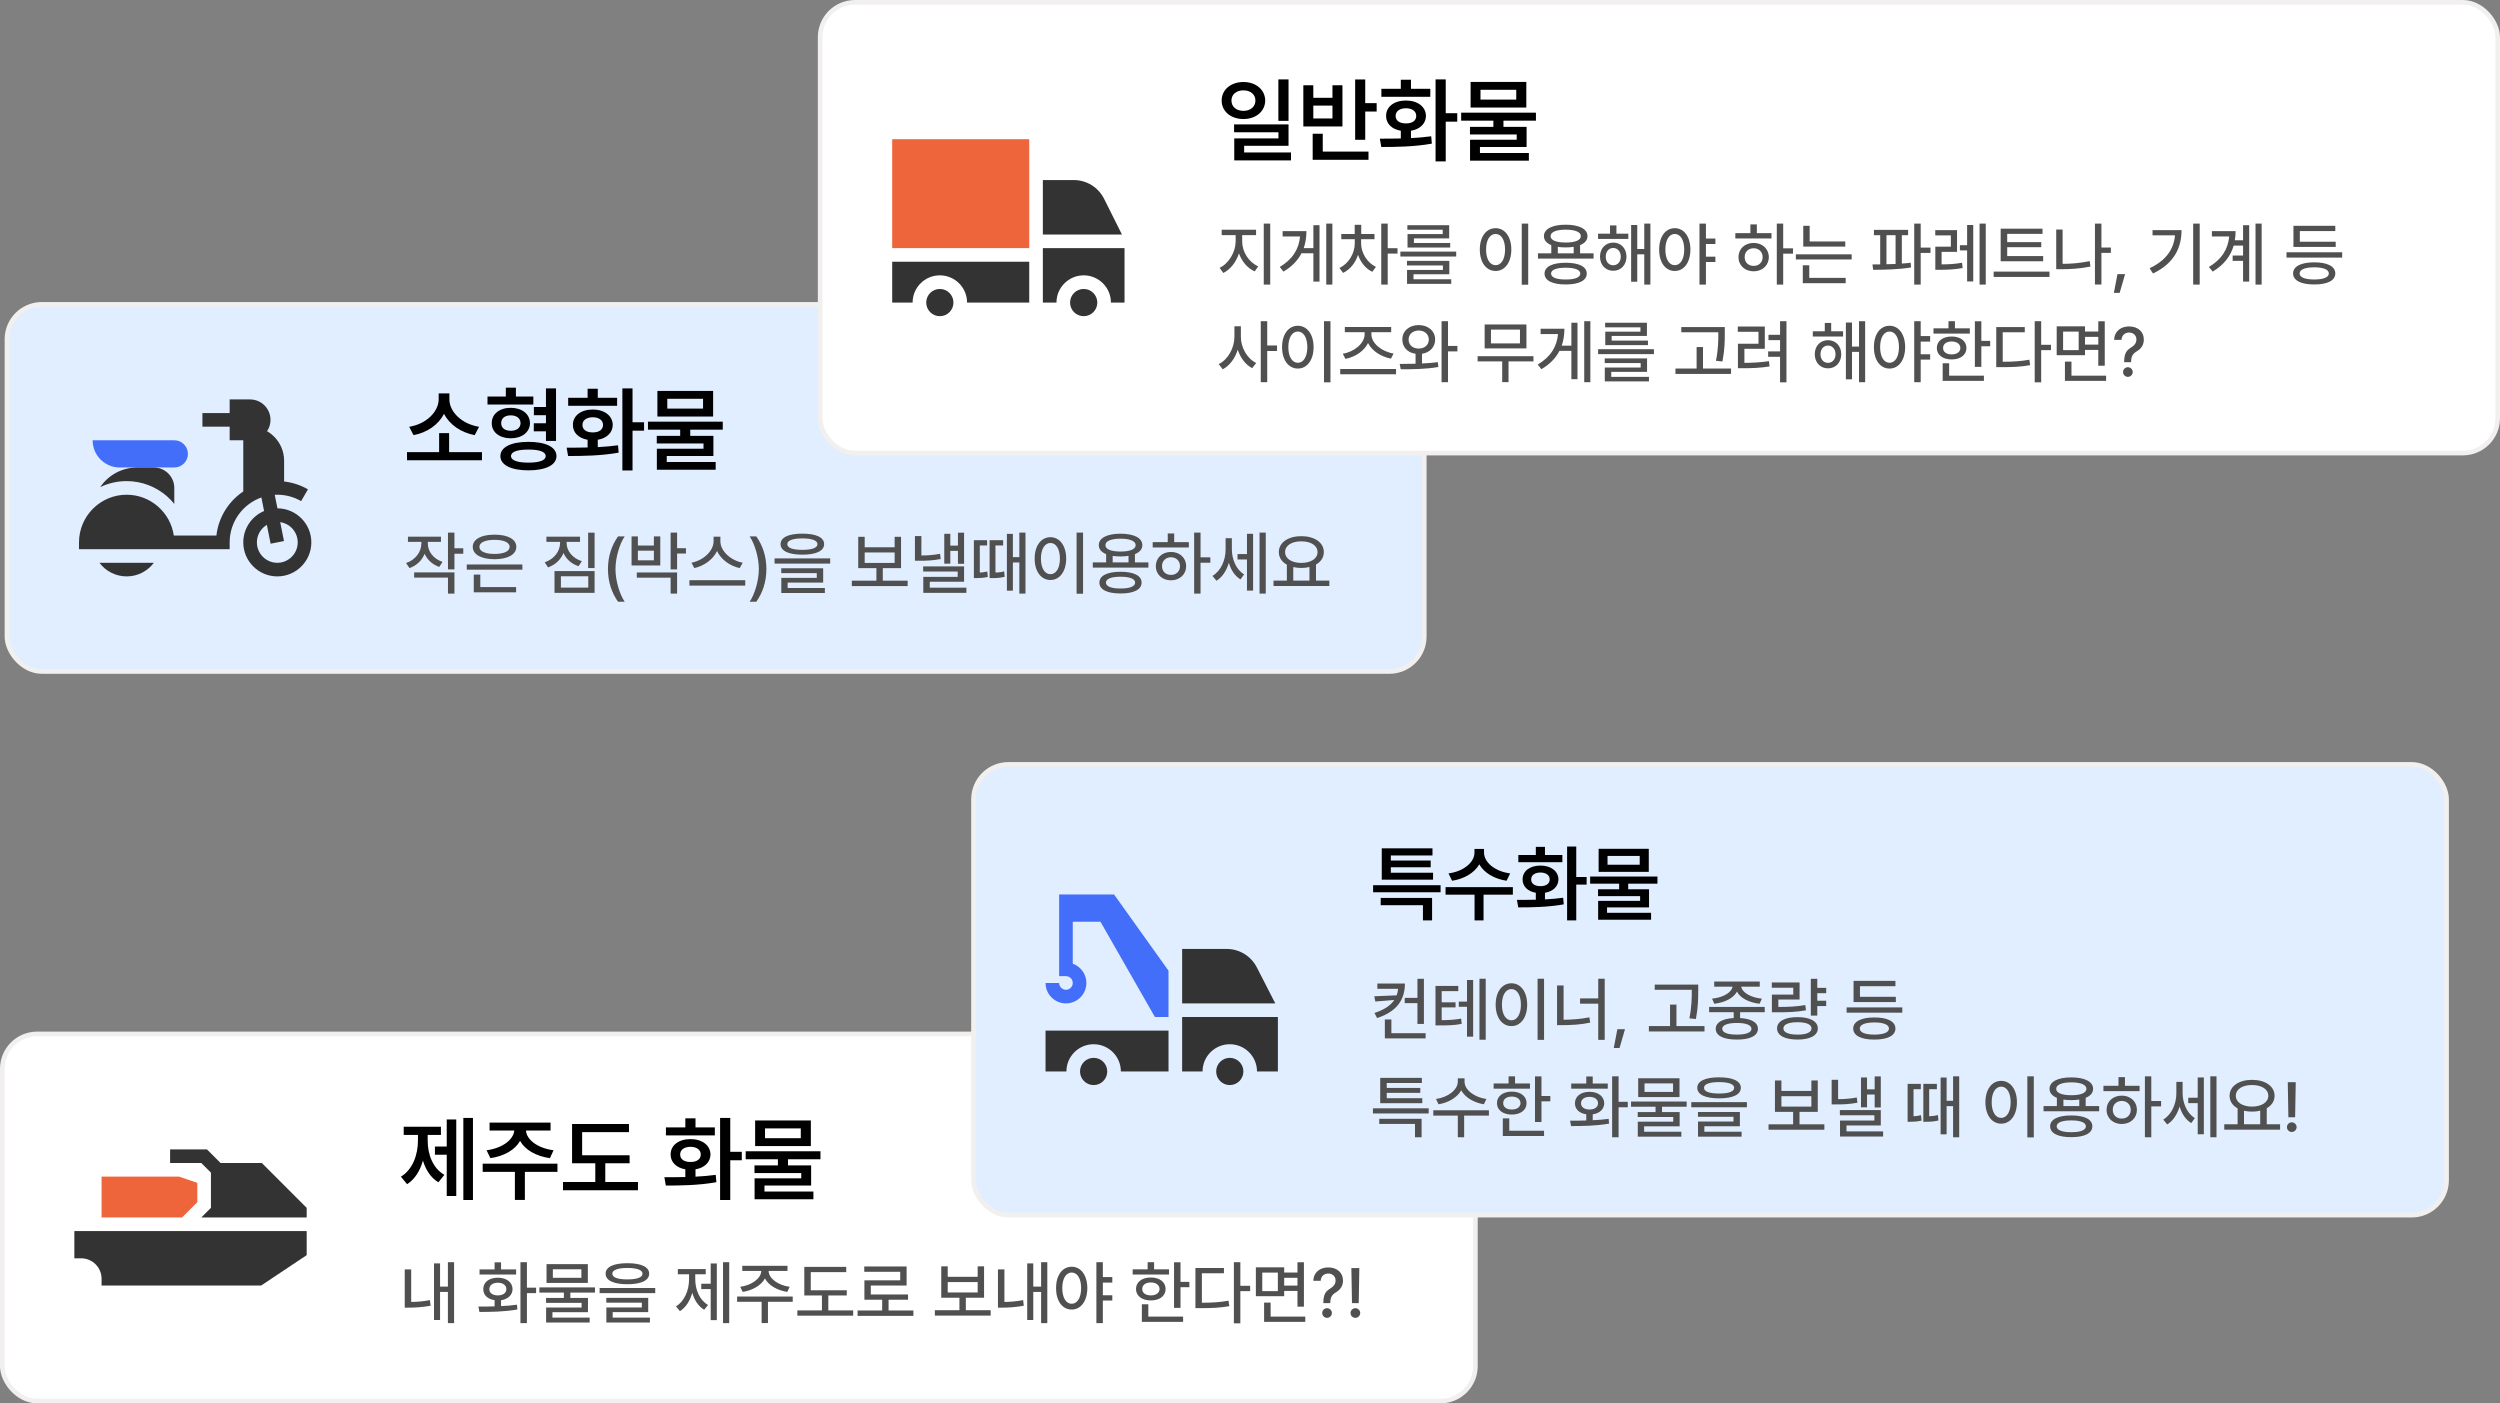 <svg width="538" height="302" viewBox="0 0 538 302" fill="none" xmlns="http://www.w3.org/2000/svg">
<rect x="0" y="0" width="538" height="302" fill="#808080" stroke="none"/>
<rect x="1.5" y="65.5" width="305" height="79" rx="7.5" fill="#E1EEFF"/>
<rect x="1.5" y="65.5" width="305" height="79" rx="7.5" stroke="#F2EFEF"/>
<g clip-path="url(#clip0_1472_3)">
<path d="M21.398 121.113C22.736 122.891 24.863 124.043 27.254 124.043C29.645 124.043 31.772 122.891 33.109 121.113H21.398Z" fill="#333333"/>
<path d="M53.816 85.957H49.422V88.887H43.562V91.816H49.422V94.746H53.816C56.24 94.746 58.211 92.775 58.211 90.352C58.211 87.928 56.24 85.957 53.816 85.957Z" fill="#333333"/>
<path d="M37.508 100.605H25.789C22.553 100.605 19.93 97.982 19.93 94.746H37.508C39.126 94.746 40.438 96.058 40.438 97.676C40.438 99.294 39.126 100.605 37.508 100.605Z" fill="#436EFA"/>
<path d="M59.705 109.395L59.122 106.48C59.305 106.47 59.49 106.465 59.676 106.465C61.477 106.465 63.249 106.94 64.8 107.84L66.27 105.305C64.695 104.393 62.945 103.821 61.141 103.619V99.141C61.141 95.102 57.855 91.816 53.816 91.816H52.352V105.763C49.204 107.874 47.012 111.303 46.573 115.254H37.403C36.69 110.291 32.411 106.465 27.254 106.465C21.6 106.465 17 111.065 17 116.719V118.184H49.422V116.719C49.422 112.266 52.275 108.468 56.249 107.054L56.832 109.969C54.202 111.082 52.352 113.688 52.352 116.719C52.352 120.757 55.637 124.043 59.676 124.043C63.714 124.043 67 120.757 67 116.719C67 112.69 63.73 109.411 59.705 109.395ZM59.676 121.113C57.253 121.113 55.281 119.142 55.281 116.719C55.281 115.117 56.143 113.713 57.427 112.945L58.239 117.006L61.112 116.432L60.3 112.369C62.428 112.673 64.07 114.508 64.07 116.719C64.07 119.142 62.099 121.113 59.676 121.113Z" fill="#333333"/>
<path d="M27.254 103.535C30.442 103.535 33.52 104.692 35.923 106.793C36.502 107.299 37.03 107.852 37.508 108.443V105C37.508 102.577 35.536 100.605 33.113 100.605H29.497C26.2 100.605 23.288 102.282 21.566 104.826C23.289 103.999 25.218 103.535 27.254 103.535Z" fill="#333333"/>
</g>
<path d="M103.719 97.293V99.051H87.586V97.293H94.5V93.211H96.648V97.293H103.719ZM96.707 85.945C96.707 88.621 99.383 91.258 103.094 91.844L102.156 93.641C99.168 93.074 96.727 91.365 95.555 89.051C94.383 91.356 91.961 93.094 88.992 93.641L88.055 91.844C91.746 91.258 94.383 88.602 94.402 85.945V84.656H96.707V85.945ZM114.773 85.34V87.059H104.91V85.34H108.855V83.426H111.023V85.34H114.773ZM109.91 87.762C112.312 87.762 114.031 89.09 114.051 91.062C114.031 93.016 112.312 94.324 109.91 94.324C107.508 94.324 105.809 93.016 105.828 91.062C105.809 89.09 107.508 87.762 109.91 87.762ZM109.91 89.383C108.66 89.383 107.84 90.008 107.859 91.062C107.84 92.098 108.66 92.703 109.91 92.703C111.16 92.703 112.02 92.098 112.02 91.062C112.02 90.008 111.16 89.383 109.91 89.383ZM119.656 83.582V94.891H117.488V92.82H114.871V91.082H117.488V89.344H114.891V87.586H117.488V83.582H119.656ZM113.719 95.086C117.449 95.086 119.754 96.219 119.754 98.152C119.754 100.066 117.449 101.219 113.719 101.219C109.988 101.219 107.684 100.066 107.684 98.152C107.684 96.219 109.988 95.086 113.719 95.086ZM113.719 96.746C111.336 96.746 109.969 97.215 109.969 98.152C109.969 99.07 111.336 99.559 113.719 99.559C116.082 99.559 117.43 99.07 117.43 98.152C117.43 97.215 116.082 96.746 113.719 96.746ZM136.121 83.582V90.867H138.602V92.684H136.121V101.238H133.934V83.582H136.121ZM121.941 96.336C123.279 96.336 124.832 96.336 126.453 96.297V94.637C124.529 94.314 123.27 93.103 123.289 91.453C123.27 89.461 125.027 88.133 127.566 88.133C130.066 88.133 131.844 89.461 131.863 91.453C131.844 93.113 130.564 94.324 128.641 94.637V96.219C130.125 96.141 131.609 96.023 132.996 95.828L133.133 97.41C129.344 98.094 125.262 98.133 122.254 98.133L121.941 96.336ZM132.801 85.613V87.332H122.273V85.613H126.453V83.66H128.641V85.613H132.801ZM127.566 89.793C126.219 89.812 125.34 90.418 125.34 91.453C125.34 92.469 126.219 93.074 127.566 93.055C128.895 93.074 129.773 92.469 129.773 91.453C129.773 90.418 128.895 89.812 127.566 89.793ZM155.535 90.75V92.469H148.543V93.797H153.523V98.133H143.484V99.422H154.012V101.082H141.355V96.57H151.395V95.438H141.336V93.797H146.375V92.469H139.441V90.75H155.535ZM153.465 84.129V89.637H141.473V84.129H153.465ZM143.602 85.828V87.938H151.297V85.828H143.602Z" fill="black"/>
<path d="M92.068 116.979C92.068 118.648 93.226 120.245 95.232 120.919L94.529 122.003C93.043 121.49 91.951 120.465 91.38 119.176C90.809 120.597 89.673 121.71 88.128 122.252L87.381 121.168C89.432 120.465 90.662 118.78 90.677 116.964V116.612H87.791V115.484H94.895V116.612H92.068V116.979ZM97.796 114.62V117.989H99.7V119.161H97.796V122.53H96.404V114.62H97.796ZM97.796 123.175V127.745H96.404V124.303H89.124V123.175H97.796ZM112.415 121.476V122.589H100.447V121.476H112.415ZM111.067 126.339V127.467H101.956V123.658H103.362V126.339H111.067ZM106.424 115.06C109.266 115.045 111.111 116.041 111.111 117.682C111.111 119.337 109.266 120.333 106.424 120.348C103.567 120.333 101.736 119.337 101.736 117.682C101.736 116.041 103.567 115.045 106.424 115.06ZM106.424 116.173C104.417 116.173 103.157 116.744 103.172 117.682C103.157 118.648 104.417 119.205 106.424 119.205C108.431 119.205 109.676 118.648 109.676 117.682C109.676 116.744 108.431 116.173 106.424 116.173ZM121.937 116.861C121.937 118.561 123.196 120.113 125.218 120.772L124.5 121.842C122.991 121.366 121.849 120.333 121.263 119.015C120.669 120.436 119.505 121.556 117.938 122.105L117.22 121.007C119.256 120.318 120.516 118.648 120.53 116.861V116.612H117.586V115.484H124.822V116.612H121.937V116.861ZM127.957 114.635V122.252H126.565V114.635H127.957ZM127.957 122.896V127.584H119.329V122.896H127.957ZM120.706 124.01V126.456H126.595V124.01H120.706ZM130.828 122.457C130.843 119.703 131.619 117.403 132.996 115.44H134.432C133.421 116.891 132.454 119.85 132.454 122.457C132.454 125.079 133.421 128.023 134.432 129.488H132.996C131.619 127.525 130.843 125.226 130.828 122.457ZM145.711 114.62V117.975H147.615V119.117H145.711V122.53H144.319V114.62H145.711ZM145.711 123.189V127.745H144.319V124.317H137.039V123.189H145.711ZM137.273 115.44V117.403H140.716V115.44H142.093V121.695H135.911V115.44H137.273ZM137.273 120.582H140.716V118.502H137.273V120.582ZM155.027 116.48C155.027 118.619 157.312 120.641 159.832 121.095L159.188 122.252C157.093 121.798 155.159 120.421 154.31 118.575C153.445 120.406 151.519 121.783 149.417 122.252L148.802 121.095C151.292 120.626 153.562 118.619 153.562 116.48V115.484H155.027V116.48ZM160.374 124.859V126.017H148.362V124.859H160.374ZM164.93 122.457C164.915 125.226 164.139 127.525 162.762 129.488H161.326C162.337 128.023 163.304 125.079 163.304 122.457C163.304 119.85 162.337 116.891 161.326 115.44H162.762C164.139 117.403 164.915 119.703 164.93 122.457ZM172.664 114.84C175.623 114.84 177.352 115.631 177.352 117.096C177.352 118.561 175.623 119.366 172.664 119.366C169.705 119.366 167.977 118.561 167.977 117.096C167.977 115.631 169.705 114.84 172.664 114.84ZM172.664 115.865C170.569 115.865 169.412 116.319 169.427 117.096C169.412 117.901 170.569 118.326 172.664 118.326C174.759 118.326 175.916 117.901 175.916 117.096C175.916 116.319 174.759 115.865 172.664 115.865ZM178.655 120.172V121.285H166.688V120.172H178.655ZM177.146 122.296V125.372H169.5V126.544H177.513V127.613H168.138V124.361H175.77V123.336H168.123V122.296H177.146ZM195.325 124.962V126.119H183.313V124.962H188.602V122.267H184.69V115.514H186.082V117.77H192.527V115.514H193.904V122.267H189.979V124.962H195.325ZM186.082 121.139H192.527V118.897H186.082V121.139ZM207.469 114.635V121.329H206.15V118.546H204.51V121.3H203.206V114.869H204.51V117.418H206.15V114.635H207.469ZM198.284 115.367V119.542C199.588 119.527 200.84 119.461 202.298 119.176L202.444 120.304C200.716 120.626 199.295 120.685 197.742 120.67H196.893V115.367H198.284ZM207.469 121.886V125.196H200.086V126.471H207.967V127.584H198.694V124.142H206.092V122.999H198.665V121.886H207.469ZM217.972 114.884V119.894H219.363V114.62H220.682V127.745H219.363V121.036H217.972V127.115H216.683V114.884H217.972ZM212.42 116.246V117.389H210.853V123.219C211.314 123.197 211.863 123.138 212.464 122.984L212.581 124.156C211.526 124.391 210.721 124.405 210.12 124.405H209.578V116.246H212.42ZM215.877 116.246V117.389H214.222V123.219C214.786 123.204 215.401 123.146 216.097 122.955L216.214 124.127C215.159 124.391 214.295 124.405 213.519 124.405H212.962V116.246H215.877ZM233.074 114.62V127.774H231.683V114.62H233.074ZM226.058 115.602C228.006 115.602 229.441 117.389 229.441 120.201C229.441 123.028 228.006 124.815 226.058 124.815C224.08 124.815 222.659 123.028 222.659 120.201C222.659 117.389 224.08 115.602 226.058 115.602ZM226.058 116.847C224.842 116.847 224.007 118.136 224.007 120.201C224.007 122.281 224.842 123.57 226.058 123.57C227.259 123.57 228.094 122.281 228.094 120.201C228.094 118.136 227.259 116.847 226.058 116.847ZM247.137 121.021V122.149H235.169V121.021H238.04V119.249C237.029 118.839 236.458 118.18 236.458 117.315C236.458 115.763 238.26 114.854 241.146 114.854C244.017 114.854 245.833 115.763 245.833 117.315C245.833 118.18 245.254 118.846 244.236 119.249V121.021H247.137ZM241.146 123.043C243.973 123.043 245.672 123.878 245.672 125.372C245.672 126.896 243.973 127.716 241.146 127.716C238.289 127.716 236.59 126.896 236.59 125.372C236.59 123.878 238.289 123.043 241.146 123.043ZM241.146 124.112C239.139 124.112 237.996 124.566 237.996 125.372C237.996 126.192 239.139 126.661 241.146 126.646C243.123 126.661 244.28 126.192 244.28 125.372C244.28 124.566 243.123 124.112 241.146 124.112ZM241.146 115.924C239.109 115.924 237.879 116.437 237.894 117.315C237.879 118.194 239.109 118.692 241.146 118.692C243.182 118.692 244.397 118.194 244.397 117.315C244.397 116.437 243.182 115.924 241.146 115.924ZM239.446 121.021H242.859V119.615C242.347 119.703 241.768 119.747 241.146 119.747C240.53 119.747 239.959 119.703 239.446 119.63V121.021ZM258.357 114.62V119.938H260.467V121.095H258.357V127.745H256.98V114.62H258.357ZM255.838 116.671V117.813H248.06V116.671H251.297V114.796H252.688V116.671H255.838ZM252 118.78C253.875 118.78 255.252 120.04 255.267 121.827C255.252 123.629 253.875 124.874 252 124.889C250.11 124.874 248.733 123.629 248.733 121.827C248.733 120.04 250.11 118.78 252 118.78ZM252 119.923C250.887 119.923 250.052 120.699 250.066 121.827C250.052 122.97 250.887 123.731 252 123.717C253.113 123.731 253.934 122.97 253.934 121.827C253.934 120.699 253.113 119.923 252 119.923ZM265.096 118.209C265.096 120.304 265.975 122.545 267.732 123.614L266.956 124.684C265.726 123.944 264.891 122.633 264.451 121.109C263.96 122.779 263.06 124.2 261.785 124.977L260.921 123.937C262.781 122.823 263.748 120.509 263.748 118.268V115.821H265.096V118.209ZM272.391 114.62V127.745H271.058V114.62H272.391ZM269.666 114.869V127.101H268.348V120.392H266.312V119.234H268.348V114.869H269.666ZM286.072 124.947V126.104H274.061V124.947H276.932V121.52C275.855 120.926 275.203 119.981 275.203 118.81C275.203 116.744 277.225 115.382 280.037 115.382C282.864 115.382 284.886 116.744 284.886 118.81C284.886 119.967 284.256 120.897 283.201 121.49V124.947H286.072ZM280.037 116.495C277.972 116.495 276.551 117.389 276.551 118.81C276.551 120.216 277.972 121.139 280.037 121.139C282.088 121.139 283.538 120.216 283.538 118.81C283.538 117.389 282.088 116.495 280.037 116.495ZM278.309 124.947H281.795V122.018C281.26 122.157 280.667 122.223 280.037 122.223C279.422 122.223 278.836 122.157 278.309 122.032V124.947Z" fill="#505050"/>
<rect x="176.5" y="0.5" width="361" height="97" rx="7.5" fill="white"/>
<rect x="176.5" y="0.5" width="361" height="97" rx="7.5" stroke="#F2EFEF"/>
<path d="M202.254 68.043C203.872 68.043 205.184 66.731 205.184 65.113C205.184 63.495 203.872 62.184 202.254 62.184C200.636 62.184 199.324 63.495 199.324 65.113C199.324 66.731 200.636 68.043 202.254 68.043Z" fill="#333333"/>
<path d="M233.211 68.043C234.829 68.043 236.141 66.731 236.141 65.113C236.141 63.495 234.829 62.184 233.211 62.184C231.593 62.184 230.281 63.495 230.281 65.113C230.281 66.731 231.593 68.043 233.211 68.043Z" fill="#333333"/>
<path d="M192 29.957H221.492V53.395H192V29.957Z" fill="#EE653B"/>
<path d="M224.422 50.465H241.441L237.605 42.794C236.355 40.297 233.846 38.746 231.055 38.746H224.422V50.465Z" fill="#333333"/>
<path d="M224.422 65.113H227.352C227.352 61.882 229.979 59.254 233.211 59.254C236.442 59.254 239.07 61.882 239.07 65.113H242V53.395H224.422V65.113Z" fill="#333333"/>
<path d="M202.254 59.254C205.485 59.254 208.113 61.882 208.113 65.113H221.492V56.324H192V65.113H196.395C196.395 61.882 199.022 59.254 202.254 59.254Z" fill="#333333"/>
<path d="M267.586 17.648C270.262 17.648 272.254 19.309 272.273 21.633C272.254 23.977 270.262 25.617 267.586 25.617C264.891 25.617 262.898 23.977 262.898 21.633C262.898 19.309 264.891 17.648 267.586 17.648ZM267.586 19.445C266.102 19.445 265.008 20.285 265.008 21.633C265.008 23 266.102 23.859 267.586 23.859C269.07 23.859 270.164 23 270.164 21.633C270.164 20.285 269.07 19.445 267.586 19.445ZM277.293 17.082V26.008H275.105V17.082H277.293ZM277.293 26.77V31.379H267.742V32.805H277.82V34.523H265.613V29.777H275.125V28.469H265.574V26.77H277.293ZM293.797 17.102V22.199H296.258V23.996H293.797V30.09H291.629V17.102H293.797ZM294.5 32.629V34.387H282.488V28.781H284.656V32.629H294.5ZM282.625 18.352V21.047H286.746V18.352H288.895V27.219H280.477V18.352H282.625ZM282.625 25.5H286.746V22.727H282.625V25.5ZM311.121 17.082V24.367H313.602V26.184H311.121V34.738H308.934V17.082H311.121ZM296.941 29.836C298.279 29.836 299.832 29.836 301.453 29.797V28.137C299.529 27.814 298.27 26.604 298.289 24.953C298.27 22.961 300.027 21.633 302.566 21.633C305.066 21.633 306.844 22.961 306.863 24.953C306.844 26.613 305.564 27.824 303.641 28.137V29.719C305.125 29.641 306.609 29.523 307.996 29.328L308.133 30.91C304.344 31.594 300.262 31.633 297.254 31.633L296.941 29.836ZM307.801 19.113V20.832H297.273V19.113H301.453V17.16H303.641V19.113H307.801ZM302.566 23.293C301.219 23.312 300.34 23.918 300.34 24.953C300.34 25.969 301.219 26.574 302.566 26.555C303.895 26.574 304.773 25.969 304.773 24.953C304.773 23.918 303.895 23.312 302.566 23.293ZM330.535 24.25V25.969H323.543V27.297H328.523V31.633H318.484V32.922H329.012V34.582H316.355V30.07H326.395V28.938H316.336V27.297H321.375V25.969H314.441V24.25H330.535ZM328.465 17.629V23.137H316.473V17.629H328.465ZM318.602 19.328V21.438H326.297V19.328H318.602Z" fill="black"/>
<path d="M267.317 51.987C267.317 54.185 268.753 56.455 270.774 57.319L270.013 58.403C268.467 57.722 267.237 56.279 266.629 54.522C266.021 56.397 264.783 57.993 263.26 58.74L262.454 57.642C264.432 56.719 265.896 54.243 265.911 51.987V50.596H262.908V49.438H270.306V50.596H267.317V51.987ZM273.353 48.12V61.245H271.961V48.12H273.353ZM286.727 48.12V61.245H285.408V48.12H286.727ZM283.958 48.457V60.601H282.64V54.507H280.076C279.292 56.03 278.047 57.363 276.194 58.447L275.403 57.451C278.187 55.796 279.527 53.591 279.769 50.889H276.019V49.746H281.146C281.138 51.028 280.962 52.251 280.56 53.394H282.64V48.457H283.958ZM292.908 52.339C292.908 54.36 294.139 56.499 296.102 57.437L295.311 58.491C293.882 57.817 292.806 56.448 292.249 54.844C291.67 56.58 290.528 58.03 289.026 58.726L288.25 57.656C290.242 56.748 291.546 54.507 291.546 52.339V51.475H288.646V50.361H291.531V48.384H292.938V50.361H295.794V51.475H292.908V52.339ZM298.636 48.12V53.408H300.745V54.58H298.636V61.245H297.244V48.12H298.636ZM313.372 54.141V55.21H301.36V54.141H313.372ZM311.893 56.133V59.019H304.188V60.102H312.303V61.084H302.796V58.096H310.516V57.129H302.781V56.133H311.893ZM311.863 48.457V51.299H304.275V52.295H312.083V53.276H302.898V50.376H310.472V49.438H302.869V48.457H311.863ZM328.87 48.12V61.274H327.479V48.12H328.87ZM321.854 49.102C323.802 49.102 325.237 50.889 325.237 53.701C325.237 56.528 323.802 58.315 321.854 58.315C319.876 58.315 318.455 56.528 318.455 53.701C318.455 50.889 319.876 49.102 321.854 49.102ZM321.854 50.347C320.638 50.347 319.803 51.636 319.803 53.701C319.803 55.781 320.638 57.07 321.854 57.07C323.055 57.07 323.89 55.781 323.89 53.701C323.89 51.636 323.055 50.347 321.854 50.347ZM342.933 54.522V55.649H330.965V54.522H333.836V52.749C332.825 52.339 332.254 51.68 332.254 50.815C332.254 49.263 334.056 48.355 336.941 48.355C339.812 48.355 341.629 49.263 341.629 50.815C341.629 51.68 341.05 52.346 340.032 52.749V54.522H342.933ZM336.941 56.543C339.769 56.543 341.468 57.378 341.468 58.872C341.468 60.395 339.769 61.216 336.941 61.216C334.085 61.216 332.386 60.395 332.386 58.872C332.386 57.378 334.085 56.543 336.941 56.543ZM336.941 57.612C334.935 57.612 333.792 58.066 333.792 58.872C333.792 59.692 334.935 60.161 336.941 60.147C338.919 60.161 340.076 59.692 340.076 58.872C340.076 58.066 338.919 57.612 336.941 57.612ZM336.941 49.424C334.905 49.424 333.675 49.937 333.689 50.815C333.675 51.694 334.905 52.192 336.941 52.192C338.978 52.192 340.193 51.694 340.193 50.815C340.193 49.937 338.978 49.424 336.941 49.424ZM335.242 54.522H338.655V53.115C338.143 53.203 337.564 53.247 336.941 53.247C336.326 53.247 335.755 53.203 335.242 53.13V54.522ZM350.418 50.288V51.416H343.899V50.288H346.478V48.501H347.854V50.288H350.418ZM347.166 52.207C348.836 52.207 350.008 53.452 350.022 55.225C350.008 57.012 348.836 58.272 347.166 58.272C345.525 58.272 344.31 57.012 344.324 55.225C344.31 53.452 345.525 52.207 347.166 52.207ZM347.166 53.364C346.214 53.364 345.555 54.141 345.555 55.225C345.555 56.338 346.214 57.085 347.166 57.085C348.104 57.085 348.792 56.338 348.792 55.225C348.792 54.141 348.104 53.364 347.166 53.364ZM355.164 48.12V61.245H353.846V54.727H352.337V60.63H351.019V48.413H352.337V53.584H353.846V48.12H355.164ZM360.408 49.102C362.371 49.102 363.763 50.889 363.777 53.701C363.763 56.528 362.371 58.315 360.408 58.315C358.445 58.315 357.039 56.528 357.054 53.701C357.039 50.889 358.445 49.102 360.408 49.102ZM360.408 50.347C359.207 50.347 358.387 51.636 358.387 53.701C358.387 55.781 359.207 57.07 360.408 57.07C361.624 57.07 362.444 55.781 362.444 53.701C362.444 51.636 361.624 50.347 360.408 50.347ZM369.153 51.328V52.515H367.117V55.239H369.153V56.382H367.117V61.245H365.726V48.12H367.117V51.328H369.153ZM383.743 48.12V53.438H385.853V54.595H383.743V61.245H382.366V48.12H383.743ZM381.224 50.171V51.313H373.445V50.171H376.683V48.296H378.074V50.171H381.224ZM377.386 52.28C379.261 52.28 380.638 53.54 380.652 55.327C380.638 57.129 379.261 58.374 377.386 58.389C375.496 58.374 374.119 57.129 374.119 55.327C374.119 53.54 375.496 52.28 377.386 52.28ZM377.386 53.423C376.272 53.423 375.438 54.199 375.452 55.327C375.438 56.47 376.272 57.231 377.386 57.217C378.499 57.231 379.319 56.47 379.319 55.327C379.319 54.199 378.499 53.423 377.386 53.423ZM397.103 51.958V53.071H388.064V48.589H389.441V51.958H397.103ZM398.479 54.727V55.84H386.468V54.727H398.479ZM397.19 59.795V60.938H387.962V57.085H389.354V59.795H397.19ZM410.623 49.468V50.61H409.275V56.719C409.927 56.682 410.564 56.616 411.18 56.543L411.253 57.554C408.499 58.008 405.408 58.052 403.108 58.066L402.947 56.909L404.617 56.895V50.61H403.27V49.468H410.623ZM413.333 48.12V53.291H415.442V54.434H413.333V61.245H411.941V48.12H413.333ZM405.965 56.865C406.609 56.858 407.269 56.836 407.928 56.807V50.61H405.965V56.865ZM421.155 49.526V54.199H417.83V56.895C419.258 56.887 420.621 56.836 422.239 56.543L422.356 57.685C420.54 58.008 419.046 58.052 417.391 58.066H416.482V53.086H419.822V50.654H416.468V49.526H421.155ZM427.337 48.12V61.245H426.004V48.12H427.337ZM424.642 48.413V60.571H423.323V53.892H421.771V52.764H423.323V48.413H424.642ZM439.686 55.107V56.221H430.545V49.204H439.554V50.332H431.951V52.105H439.275V53.203H431.951V55.107H439.686ZM441.048 58.447V59.59H429.036V58.447H441.048ZM454.261 53.276V54.419H452.225V61.23H450.833V48.12H452.225V53.276H454.261ZM443.875 49.395V56.777C445.706 56.777 447.618 56.623 449.705 56.191L449.866 57.363C447.625 57.817 445.545 57.935 443.582 57.935H442.498V49.395H443.875ZM457.322 58.989L456.15 63.032H454.905L455.682 58.989H457.322ZM473.377 48.12V61.245H471.971V48.12H473.377ZM469.466 49.526C469.466 53.364 467.825 56.704 463.328 58.857L462.596 57.73C466.089 56.067 467.789 53.701 468.06 50.64H463.226V49.526H469.466ZM486.707 48.12V61.245H485.389V48.12H486.707ZM484.026 48.457V60.601H482.708V56.133H480.467V54.99H482.708V52.852H480.687C480.049 55.056 478.65 56.968 476.175 58.447L475.354 57.451C478.138 55.796 479.478 53.591 479.72 50.889H475.999V49.746H481.097C481.097 50.42 481.045 51.072 480.936 51.709H482.708V48.457H484.026ZM504.036 54.287V55.43H492.054V54.287H504.036ZM502.645 52.017V53.145H493.548V48.589H502.557V49.731H494.925V52.017H502.645ZM498.03 56.455C500.857 56.455 502.557 57.319 502.557 58.843C502.557 60.366 500.857 61.23 498.03 61.216C495.188 61.23 493.475 60.366 493.475 58.843C493.475 57.319 495.188 56.455 498.03 56.455ZM498.03 57.524C496.023 57.539 494.881 58.008 494.881 58.843C494.881 59.678 496.023 60.147 498.03 60.147C500.008 60.147 501.165 59.678 501.165 58.843C501.165 58.008 500.008 57.539 498.03 57.524ZM267.039 72.46C267.024 74.789 268.372 77.162 270.335 78.114L269.471 79.228C268.042 78.488 266.937 77.016 266.365 75.258C265.772 77.133 264.622 78.7 263.128 79.477L262.264 78.349C264.285 77.382 265.647 74.862 265.647 72.46V70.219H267.039V72.46ZM272.708 69.12V74.35H274.817V75.536H272.708V82.245H271.316V69.12H272.708ZM286.316 69.12V82.274H284.925V69.12H286.316ZM279.3 70.102C281.248 70.102 282.684 71.889 282.684 74.701C282.684 77.528 281.248 79.315 279.3 79.315C277.322 79.315 275.901 77.528 275.901 74.701C275.901 71.889 277.322 70.102 279.3 70.102ZM279.3 71.347C278.084 71.347 277.249 72.636 277.249 74.701C277.249 76.781 278.084 78.07 279.3 78.07C280.501 78.07 281.336 76.781 281.336 74.701C281.336 72.636 280.501 71.347 279.3 71.347ZM300.423 79.403V80.546H288.411V79.403H300.423ZM295.12 71.903C295.12 73.91 297.391 75.683 299.896 76.078L299.339 77.177C297.222 76.781 295.267 75.543 294.402 73.822C293.56 75.558 291.619 76.832 289.539 77.235L288.968 76.122C291.414 75.727 293.67 73.91 293.67 71.903V71.493H289.407V70.365H299.383V71.493H295.12V71.903ZM305.315 69.955C307.337 69.955 308.846 71.23 308.846 73.075C308.846 74.701 307.674 75.88 306.019 76.137V78.217C307.183 78.165 308.348 78.078 309.432 77.939L309.534 78.978C306.766 79.462 303.704 79.477 301.434 79.462L301.214 78.319C302.232 78.312 303.404 78.305 304.627 78.275V76.137C302.928 75.895 301.771 74.709 301.785 73.075C301.771 71.23 303.25 69.955 305.315 69.955ZM305.315 71.127C304.056 71.142 303.133 71.903 303.133 73.075C303.133 74.247 304.056 75.023 305.315 75.009C306.561 75.023 307.469 74.247 307.483 73.075C307.469 71.903 306.561 71.142 305.315 71.127ZM311.614 69.12V74.452H313.636V75.624H311.614V82.245H310.223V69.12H311.614ZM329.998 76.649V77.777H324.637V82.231H323.274V77.777H317.986V76.649H329.998ZM328.489 69.823V74.98H319.495V69.823H328.489ZM320.857 70.936V73.895H327.098V70.936H320.857ZM342.244 69.12V82.245H340.926V69.12H342.244ZM339.476 69.457V81.601H338.157V75.507H335.594C334.81 77.03 333.565 78.363 331.712 79.447L330.921 78.451C333.704 76.796 335.044 74.591 335.286 71.889H331.536V70.746H336.663C336.656 72.028 336.48 73.251 336.077 74.394H338.157V69.457H339.476ZM355.926 75.141V76.21H343.914V75.141H355.926ZM354.446 77.133V80.019H346.741V81.103H354.856V82.084H345.35V79.096H353.069V78.129H345.335V77.133H354.446ZM354.417 69.457V72.299H346.829V73.295H354.637V74.276H345.452V71.376H353.025V70.439H345.423V69.457H354.417ZM371.175 70.38V71.669C371.175 73.295 371.175 75.111 370.677 77.792L369.271 77.645C369.783 75.111 369.783 73.251 369.783 71.669V71.508H361.814V70.38H371.175ZM372.522 79.315V80.473H360.555V79.315H365.11V74.686H366.487V79.315H372.522ZM384.446 69.12V82.274H383.069V76.781H380.506V75.624H383.069V73.192H380.579V72.05H383.069V69.12H384.446ZM379.788 70.277V75.067H375.394V78.085C377.254 78.078 378.807 77.99 380.682 77.719L380.799 78.861C378.748 79.184 377.078 79.242 374.998 79.242H374.002V73.969H378.426V71.405H373.973V70.277H379.788ZM396.634 71.288V72.416H390.115V71.288H392.693V69.501H394.07V71.288H396.634ZM393.382 73.207C395.052 73.207 396.224 74.452 396.238 76.225C396.224 78.012 395.052 79.272 393.382 79.272C391.741 79.272 390.525 78.012 390.54 76.225C390.525 74.452 391.741 73.207 393.382 73.207ZM393.382 74.364C392.43 74.364 391.771 75.141 391.771 76.225C391.771 77.338 392.43 78.085 393.382 78.085C394.319 78.085 395.008 77.338 395.008 76.225C395.008 75.141 394.319 74.364 393.382 74.364ZM401.38 69.12V82.245H400.062V75.727H398.553V81.63H397.234V69.413H398.553V74.584H400.062V69.12H401.38ZM406.624 70.102C408.587 70.102 409.979 71.889 409.993 74.701C409.979 77.528 408.587 79.315 406.624 79.315C404.661 79.315 403.255 77.528 403.27 74.701C403.255 71.889 404.661 70.102 406.624 70.102ZM406.624 71.347C405.423 71.347 404.603 72.636 404.603 74.701C404.603 76.781 405.423 78.07 406.624 78.07C407.84 78.07 408.66 76.781 408.66 74.701C408.66 72.636 407.84 71.347 406.624 71.347ZM415.369 72.328V73.515H413.333V76.239H415.369V77.382H413.333V82.245H411.941V69.12H413.333V72.328H415.369ZM426.385 69.135V73.353H428.289V74.511H426.385V78.949H424.993V69.135H426.385ZM423.909 70.658V71.786H416.087V70.658H419.31V69.12H420.701V70.658H423.909ZM419.998 72.416C421.888 72.416 423.177 73.397 423.177 74.892C423.177 76.386 421.888 77.353 419.998 77.353C418.094 77.353 416.805 76.386 416.805 74.892C416.805 73.397 418.094 72.416 419.998 72.416ZM419.998 73.485C418.885 73.485 418.138 74.027 418.152 74.892C418.138 75.741 418.885 76.269 419.998 76.269C421.111 76.269 421.858 75.741 421.873 74.892C421.858 74.027 421.111 73.485 419.998 73.485ZM426.941 80.839V81.967H418.064V78.173H419.456V80.839H426.941ZM439.261 69.12V74.203H441.37V75.346H439.261V82.274H437.869V69.12H439.261ZM435.73 70.38V71.508H430.984V77.851C433.189 77.843 434.844 77.748 436.712 77.411L436.888 78.583C434.837 78.949 433.094 79.022 430.647 79.008H429.593V70.38H435.73ZM448.694 70.233V71.347H451.551V69.135H452.942V78.7H451.551V75.302H448.694V76.444H442.601V70.233H448.694ZM443.978 71.361V75.346H447.332V71.361H443.978ZM453.235 80.839V81.967H444.373V77.821H445.779V80.839H453.235ZM448.694 74.159H451.551V72.489H448.694V74.159ZM457.117 77.851C457.132 75.932 457.703 75.346 458.67 74.745C459.285 74.364 459.754 73.837 459.754 73.061C459.754 72.138 459.051 71.566 458.172 71.566C457.381 71.566 456.619 72.05 456.546 73.134H454.964C455.022 71.273 456.429 70.248 458.172 70.248C460.076 70.248 461.351 71.391 461.351 73.061C461.351 74.232 460.794 75.023 459.856 75.595C458.978 76.122 458.641 76.664 458.611 77.851V77.939H457.117V77.851ZM457.923 81.103C457.352 81.103 456.868 80.634 456.883 80.062C456.868 79.491 457.352 79.022 457.923 79.022C458.479 79.022 458.963 79.491 458.963 80.062C458.963 80.634 458.479 81.103 457.923 81.103Z" fill="#505050"/>
<rect x="0.5" y="222.5" width="317" height="79" rx="7.5" fill="white"/>
<rect x="0.5" y="222.5" width="317" height="79" rx="7.5" stroke="#F2EFEF"/>
<path d="M16 270.789H17.465C19.888 270.789 21.859 272.76 21.859 275.184V276.648H56.19L66 270.108V264.93H16V270.789Z" fill="#333333"/>
<path d="M47.466 250.281L44.536 247.352H36.605V250.281H43.323L45.395 252.353V259.929L43.323 262H66V259.929L56.353 250.281H47.466Z" fill="#333333"/>
<path d="M21.859 262H39.18L42.465 258.716V254.555L38.534 253.211H21.859V262Z" fill="#EE653B"/>
<path d="M101.781 240.582V258.238H99.711V240.582H101.781ZM98.188 240.914V257.379H96.137V248.492H93.598V246.734H96.137V240.914H98.188ZM92.035 245.406C92.035 248.395 93.109 251.383 95.629 252.828L94.34 254.43C92.709 253.453 91.625 251.773 91.019 249.762C90.394 251.939 89.272 253.795 87.602 254.84L86.273 253.219C88.832 251.676 89.945 248.473 89.945 245.406V244.234H86.879V242.477H94.887V244.234H92.035V245.406ZM119.965 250.426V252.184H112.953V258.219H110.805V252.184H103.871V250.426H119.965ZM118.48 241.578V243.297H113.188C113.314 245.23 115.639 247.086 119.125 247.535L118.344 249.234C115.336 248.814 112.992 247.438 111.918 245.523C110.844 247.438 108.5 248.814 105.531 249.234L104.711 247.535C108.178 247.086 110.502 245.23 110.668 243.297H105.355V241.578H118.48ZM135.492 248.609V250.328H130.258V254.371H137.289V256.148H121.156V254.371H128.109V250.328H123.109V241.891H135.355V243.629H125.277V248.609H135.492ZM157.152 240.582V247.867H159.633V249.684H157.152V258.238H154.965V240.582H157.152ZM142.973 253.336C144.311 253.336 145.863 253.336 147.484 253.297V251.637C145.561 251.314 144.301 250.104 144.32 248.453C144.301 246.461 146.059 245.133 148.598 245.133C151.098 245.133 152.875 246.461 152.895 248.453C152.875 250.113 151.596 251.324 149.672 251.637V253.219C151.156 253.141 152.641 253.023 154.027 252.828L154.164 254.41C150.375 255.094 146.293 255.133 143.285 255.133L142.973 253.336ZM153.832 242.613V244.332H143.305V242.613H147.484V240.66H149.672V242.613H153.832ZM148.598 246.793C147.25 246.812 146.371 247.418 146.371 248.453C146.371 249.469 147.25 250.074 148.598 250.055C149.926 250.074 150.805 249.469 150.805 248.453C150.805 247.418 149.926 246.812 148.598 246.793ZM176.566 247.75V249.469H169.574V250.797H174.555V255.133H164.516V256.422H175.043V258.082H162.387V253.57H172.426V252.438H162.367V250.797H167.406V249.469H160.473V247.75H176.566ZM174.496 241.129V246.637H162.504V241.129H174.496ZM164.633 242.828V244.938H172.328V242.828H164.633Z" fill="black"/>
<path d="M97.719 271.62V284.745H96.386V278.021H94.701V284.071H93.397V271.884H94.701V276.879H96.386V271.62H97.719ZM88.49 273.173V280.175C89.706 280.167 91.032 280.072 92.519 279.779L92.665 280.995C90.863 281.317 89.355 281.405 87.948 281.405H87.099V273.173H88.49ZM113.393 271.62V277.113H115.37V278.285H113.393V284.745H112.001V271.62H113.393ZM102.948 281.171C103.981 281.171 105.182 281.171 106.435 281.127V279.794C104.955 279.589 103.988 278.695 104.003 277.421C103.988 275.941 105.263 274.96 107.138 274.96C108.998 274.96 110.287 275.941 110.302 277.421C110.287 278.695 109.306 279.596 107.826 279.809V281.068C108.991 281.024 110.163 280.929 111.254 280.775L111.342 281.801C108.5 282.313 105.424 282.328 103.168 282.328L102.948 281.171ZM111.063 273.173V274.286H103.197V273.173H106.435V271.649H107.826V273.173H111.063ZM107.138 276.044C106.039 276.044 105.307 276.586 105.307 277.421C105.307 278.256 106.039 278.769 107.138 278.769C108.236 278.769 108.969 278.256 108.969 277.421C108.969 276.586 108.236 276.044 107.138 276.044ZM128.041 277.055V278.168H122.738V279.311H126.532V282.387H118.886V283.544H126.898V284.613H117.523V281.376H125.155V280.38H117.509V279.311H121.347V278.168H116.073V277.055H128.041ZM126.503 272.045V276.088H117.611V272.045H126.503ZM118.974 273.144V274.989H125.111V273.144H118.974ZM135.014 271.84C137.973 271.84 139.701 272.631 139.701 274.096C139.701 275.561 137.973 276.366 135.014 276.366C132.055 276.366 130.326 275.561 130.326 274.096C130.326 272.631 132.055 271.84 135.014 271.84ZM135.014 272.865C132.919 272.865 131.762 273.319 131.776 274.096C131.762 274.901 132.919 275.326 135.014 275.326C137.108 275.326 138.266 274.901 138.266 274.096C138.266 273.319 137.108 272.865 135.014 272.865ZM141.005 277.172V278.285H129.037V277.172H141.005ZM139.496 279.296V282.372H131.85V283.544H139.862V284.613H130.487V281.361H138.119V280.336H130.473V279.296H139.496ZM156.928 271.62V284.745H155.595V271.62H156.928ZM154.262 271.898V284.086H152.943V277.406H150.907V276.264H152.943V271.898H154.262ZM149.618 275.282C149.618 277.523 150.526 279.765 152.372 280.834L151.537 281.859C150.285 281.112 149.42 279.787 148.974 278.197C148.498 279.911 147.604 281.369 146.322 282.167L145.473 281.127C147.333 279.999 148.285 277.611 148.285 275.282V274.228H145.868V273.1H151.874V274.228H149.618V275.282ZM170.595 279.018V280.146H165.263V284.73H163.9V280.146H158.627V279.018H170.595ZM169.467 272.396V273.51H165.409C165.431 275.136 167.453 276.586 169.936 276.923L169.423 278.021C167.27 277.685 165.409 276.623 164.618 275.121C163.805 276.623 161.952 277.685 159.828 278.021L159.301 276.923C161.754 276.586 163.776 275.136 163.827 273.51H159.74V272.396H169.467ZM182.226 277.67V278.783H178.256V281.991H183.603V283.134H171.591V281.991H176.879V278.783H173.085V272.631H182.108V273.759H174.477V277.67H182.226ZM196.566 282.006V283.178H184.555V282.006H189.843V279.706H186.02V275.531H193.725V273.686H185.99V272.543H195.102V276.645H187.396V278.563H195.409V279.706H191.22V282.006H196.566ZM213.192 281.962V283.119H201.181V281.962H206.469V279.267H202.558V272.514H203.949V274.77H210.395V272.514H211.771V279.267H207.846V281.962H213.192ZM203.949 278.139H210.395V275.897H203.949V278.139ZM225.38 271.62V284.745H224.047V278.021H222.362V284.071H221.059V271.884H222.362V276.879H224.047V271.62H225.38ZM216.151 273.173V280.175C217.367 280.167 218.693 280.072 220.18 279.779L220.326 280.995C218.524 281.317 217.016 281.405 215.609 281.405H214.76V273.173H216.151ZM230.624 272.602C232.587 272.602 233.979 274.389 233.993 277.201C233.979 280.028 232.587 281.815 230.624 281.815C228.661 281.815 227.255 280.028 227.27 277.201C227.255 274.389 228.661 272.602 230.624 272.602ZM230.624 273.847C229.423 273.847 228.603 275.136 228.603 277.201C228.603 279.281 229.423 280.57 230.624 280.57C231.84 280.57 232.66 279.281 232.66 277.201C232.66 275.136 231.84 273.847 230.624 273.847ZM239.369 274.828V276.015H237.333V278.739H239.369V279.882H237.333V284.745H235.941V271.62H237.333V274.828H239.369ZM254.047 271.635V275.854H255.951V277.011H254.047V281.449H252.655V271.635H254.047ZM251.571 273.158V274.286H243.749V273.158H246.972V271.62H248.363V273.158H251.571ZM247.66 274.916C249.55 274.916 250.839 275.897 250.839 277.392C250.839 278.886 249.55 279.853 247.66 279.853C245.756 279.853 244.467 278.886 244.467 277.392C244.467 275.897 245.756 274.916 247.66 274.916ZM247.66 275.985C246.547 275.985 245.8 276.527 245.814 277.392C245.8 278.241 246.547 278.769 247.66 278.769C248.773 278.769 249.521 278.241 249.535 277.392C249.521 276.527 248.773 275.985 247.66 275.985ZM254.604 283.339V284.467H245.727V280.673H247.118V283.339H254.604ZM266.923 271.62V276.703H269.032V277.846H266.923V284.774H265.531V271.62H266.923ZM263.393 272.88V274.008H258.646V280.351C260.851 280.343 262.506 280.248 264.374 279.911L264.55 281.083C262.499 281.449 260.756 281.522 258.31 281.508H257.255V272.88H263.393ZM276.356 272.733V273.847H279.213V271.635H280.604V281.2H279.213V277.802H276.356V278.944H270.263V272.733H276.356ZM271.64 273.861V277.846H274.994V273.861H271.64ZM280.897 283.339V284.467H272.035V280.321H273.441V283.339H280.897ZM276.356 276.659H279.213V274.989H276.356V276.659ZM284.779 280.351C284.794 278.432 285.365 277.846 286.332 277.245C286.947 276.864 287.416 276.337 287.416 275.561C287.416 274.638 286.713 274.066 285.834 274.066C285.043 274.066 284.281 274.55 284.208 275.634H282.626C282.685 273.773 284.091 272.748 285.834 272.748C287.738 272.748 289.013 273.891 289.013 275.561C289.013 276.732 288.456 277.523 287.519 278.095C286.64 278.622 286.303 279.164 286.273 280.351V280.438H284.779V280.351ZM285.585 283.603C285.014 283.603 284.53 283.134 284.545 282.562C284.53 281.991 285.014 281.522 285.585 281.522C286.142 281.522 286.625 281.991 286.625 282.562C286.625 283.134 286.142 283.603 285.585 283.603ZM292.528 272.895L292.396 280.438H290.946L290.814 272.895H292.528ZM291.679 283.603C291.107 283.603 290.624 283.134 290.639 282.562C290.624 281.991 291.107 281.522 291.679 281.522C292.235 281.522 292.719 281.991 292.719 282.562C292.719 283.134 292.235 283.603 291.679 283.603Z" fill="#505050"/>
<rect x="209.5" y="164.5" width="317" height="97" rx="7.5" fill="#E1EEFF"/>
<rect x="209.5" y="164.5" width="317" height="97" rx="7.5" stroke="#F2EFEF"/>
<path d="M229.395 215.93C231.818 215.93 233.789 213.958 233.789 211.535C233.789 209.625 232.565 207.996 230.859 207.391V198.352H236.816L248.535 218.859H251.465V208.9L239.746 192.492H227.93V210.07H229.395C230.203 210.07 230.859 210.727 230.859 211.535C230.859 212.343 230.203 213 229.395 213C228.586 213 227.93 212.343 227.93 211.535H225C225 213.958 226.971 215.93 229.395 215.93Z" fill="#436EFA"/>
<path d="M235.352 233.508C236.97 233.508 238.281 232.196 238.281 230.578C238.281 228.96 236.97 227.648 235.352 227.648C233.734 227.648 232.422 228.96 232.422 230.578C232.422 232.196 233.734 233.508 235.352 233.508Z" fill="#333333"/>
<path d="M264.648 233.508C266.266 233.508 267.578 232.196 267.578 230.578C267.578 228.96 266.266 227.648 264.648 227.648C263.03 227.648 261.719 228.96 261.719 230.578C261.719 232.196 263.03 233.508 264.648 233.508Z" fill="#333333"/>
<path d="M270.508 208.259C269.258 205.762 266.748 204.211 263.958 204.211H254.395V215.93H274.441L270.508 208.259Z" fill="#333333"/>
<path d="M254.395 230.578H258.789C258.789 227.347 261.417 224.719 264.648 224.719C267.88 224.719 270.508 227.347 270.508 230.578H275V218.859H254.395V230.578Z" fill="#333333"/>
<path d="M235.352 224.719C238.583 224.719 241.211 227.347 241.211 230.578H251.465V221.789H225V230.578H229.492C229.492 227.347 232.12 224.719 235.352 224.719Z" fill="#333333"/>
<path d="M310.012 190.488V192.018H295.492V190.488H310.012ZM308.184 193.23V198.064H306.215V194.795H297.127V193.23H308.184ZM308.395 187.816V189.311H297.355V182.561H308.271V184.09H299.307V185.18H307.885V186.639H299.307V187.816H308.395ZM319.363 183.492C319.363 185.496 321.596 187.518 324.988 187.957L324.215 189.539C321.517 189.135 319.372 187.808 318.344 186.006C317.298 187.808 315.162 189.135 312.49 189.539L311.717 187.957C315.074 187.518 317.307 185.496 317.307 183.492V182.684H319.363V183.492ZM325.568 190.91V192.527H319.258V198.064H317.324V192.527H311.084V190.91H325.568ZM339.209 182.174V188.73H341.441V190.365H339.209V198.064H337.24V182.174H339.209ZM326.447 193.652C327.651 193.652 329.049 193.652 330.508 193.617V192.123C328.776 191.833 327.643 190.743 327.66 189.258C327.643 187.465 329.225 186.27 331.51 186.27C333.76 186.27 335.359 187.465 335.377 189.258C335.359 190.752 334.208 191.842 332.477 192.123V193.547C333.812 193.477 335.148 193.371 336.396 193.195L336.52 194.619C333.109 195.234 329.436 195.27 326.729 195.27L326.447 193.652ZM336.221 184.002V185.549H326.746V184.002H330.508V182.244H332.477V184.002H336.221ZM331.51 187.764C330.297 187.781 329.506 188.326 329.506 189.258C329.506 190.172 330.297 190.717 331.51 190.699C332.705 190.717 333.496 190.172 333.496 189.258C333.496 188.326 332.705 187.781 331.51 187.764ZM356.682 188.625V190.172H350.389V191.367H354.871V195.27H345.836V196.43H355.311V197.924H343.92V193.863H352.955V192.844H343.902V191.367H348.438V190.172H342.197V188.625H356.682ZM354.818 182.666V187.623H344.025V182.666H354.818ZM345.941 184.195V186.094H352.867V184.195H345.941Z" fill="black"/>
<path d="M302.339 211.66C302.324 215.146 300.64 217.666 296.348 219.087L295.791 217.988C297.93 217.292 299.277 216.348 300.054 215.19L295.967 215.527L295.747 214.399L300.566 214.194C300.728 213.748 300.83 213.279 300.874 212.788H296.406V211.66H302.339ZM306.426 210.635V220.347H305.034V215.879H302.295V214.736H305.034V210.635H306.426ZM306.792 222.339V223.467H298.018V219.395H299.424V222.339H306.792ZM313.823 212.173V213.286H310.249V215.703H313.237V216.787H310.249V219.541C311.963 219.526 313.083 219.446 314.438 219.204L314.556 220.332C313.047 220.64 311.802 220.669 309.766 220.669H308.916V212.173H313.823ZM319.727 210.62V223.745H318.379V210.62H319.727ZM317.017 210.898V223.086H315.698V216.67H313.926V215.542H315.698V210.898H317.017ZM332.28 210.62V223.774H330.889V210.62H332.28ZM325.264 211.602C327.212 211.602 328.647 213.389 328.647 216.201C328.647 219.028 327.212 220.815 325.264 220.815C323.286 220.815 321.865 219.028 321.865 216.201C321.865 213.389 323.286 211.602 325.264 211.602ZM325.264 212.847C324.048 212.847 323.213 214.136 323.213 216.201C323.213 218.281 324.048 219.57 325.264 219.57C326.465 219.57 327.3 218.281 327.3 216.201C327.3 214.136 326.465 212.847 325.264 212.847ZM345.332 210.62V223.774H343.94V215.996H340.029V214.854H343.94V210.62H345.332ZM336.484 212.07V219.453C338.359 219.424 340.132 219.314 342.036 218.926L342.212 220.068C340.103 220.508 338.198 220.61 336.133 220.61H335.078V212.07H336.484ZM349.697 221.489L348.525 225.532H347.28L348.057 221.489H349.697ZM365.459 211.88V213.169C365.459 214.795 365.459 216.611 364.961 219.292L363.555 219.146C364.067 216.611 364.067 214.751 364.067 213.169V213.008H356.099V211.88H365.459ZM366.807 220.815V221.973H354.839V220.815H359.395V216.187H360.771V220.815H366.807ZM379.771 216.699V217.827H374.468V219.087C376.877 219.219 378.306 220.032 378.306 221.401C378.306 222.896 376.606 223.73 373.779 223.716C370.923 223.73 369.224 222.896 369.224 221.401C369.224 220.032 370.652 219.219 373.091 219.087V217.827H367.803V216.699H379.771ZM373.779 220.142C371.772 220.142 370.63 220.596 370.63 221.401C370.63 222.192 371.772 222.661 373.779 222.646C375.757 222.661 376.914 222.192 376.914 221.401C376.914 220.596 375.757 220.142 373.779 220.142ZM378.701 211.221V212.334H374.717C374.915 213.601 376.76 214.678 379.155 214.912L378.657 216.011C376.387 215.747 374.504 214.788 373.794 213.389C373.062 214.788 371.187 215.747 368.916 216.011L368.433 214.912C370.791 214.678 372.644 213.601 372.842 212.334H368.901V211.221H378.701ZM392.998 212.583V213.74H391.079V215.352H392.998V216.509H391.079V218.56H389.688V210.635H391.079V212.583H392.998ZM387.271 211.426V215.103H382.7V216.699C384.978 216.692 386.589 216.611 388.501 216.289L388.647 217.417C386.611 217.783 384.883 217.856 382.363 217.842H381.309V214.033H385.908V212.554H381.294V211.426H387.271ZM386.831 218.882C389.526 218.882 391.196 219.79 391.196 221.313C391.196 222.837 389.526 223.716 386.831 223.716C384.092 223.716 382.422 222.837 382.422 221.313C382.422 219.79 384.092 218.882 386.831 218.882ZM386.831 219.98C384.912 219.98 383.784 220.464 383.784 221.313C383.784 222.163 384.912 222.661 386.831 222.646C388.735 222.661 389.834 222.163 389.834 221.313C389.834 220.464 388.735 219.98 386.831 219.98ZM409.375 216.787V217.93H397.393V216.787H409.375ZM407.983 214.517V215.645H398.887V211.089H407.896V212.231H400.264V214.517H407.983ZM403.369 218.955C406.196 218.955 407.896 219.819 407.896 221.343C407.896 222.866 406.196 223.73 403.369 223.716C400.527 223.73 398.813 222.866 398.813 221.343C398.813 219.819 400.527 218.955 403.369 218.955ZM403.369 220.024C401.362 220.039 400.22 220.508 400.22 221.343C400.22 222.178 401.362 222.646 403.369 222.646C405.347 222.646 406.504 222.178 406.504 221.343C406.504 220.508 405.347 220.039 403.369 220.024ZM307.451 238.52V239.618H295.454V238.52H307.451ZM305.928 240.761V244.745H304.507V241.874H296.816V240.761H305.928ZM306.074 236.337V237.406H297.021V231.957H305.986V233.056H298.428V234.125H305.649V235.18H298.428V236.337H306.074ZM315.171 232.777C315.156 234.521 317.295 236.161 319.873 236.498L319.331 237.641C317.185 237.296 315.295 236.183 314.453 234.638C313.589 236.19 311.707 237.296 309.575 237.641L309.019 236.498C311.597 236.161 313.706 234.535 313.721 232.777V232.06H315.171V232.777ZM320.415 238.93V240.072H315.083V244.745H313.721V240.072H308.447V238.93H320.415ZM331.724 231.635V235.854H333.628V237.011H331.724V241.449H330.332V231.635H331.724ZM329.248 233.158V234.286H321.426V233.158H324.648V231.62H326.04V233.158H329.248ZM325.337 234.916C327.227 234.916 328.516 235.897 328.516 237.392C328.516 238.886 327.227 239.853 325.337 239.853C323.433 239.853 322.144 238.886 322.144 237.392C322.144 235.897 323.433 234.916 325.337 234.916ZM325.337 235.985C324.224 235.985 323.477 236.527 323.491 237.392C323.477 238.241 324.224 238.769 325.337 238.769C326.45 238.769 327.197 238.241 327.212 237.392C327.197 236.527 326.45 235.985 325.337 235.985ZM332.28 243.339V244.467H323.403V240.673H324.795V243.339H332.28ZM348.32 231.62V237.113H350.298V238.285H348.32V244.745H346.929V231.62H348.32ZM337.876 241.171C338.909 241.171 340.11 241.171 341.362 241.127V239.794C339.883 239.589 338.916 238.695 338.931 237.421C338.916 235.941 340.19 234.96 342.065 234.96C343.926 234.96 345.215 235.941 345.229 237.421C345.215 238.695 344.233 239.596 342.754 239.809V241.068C343.918 241.024 345.09 240.929 346.182 240.775L346.27 241.801C343.428 242.313 340.352 242.328 338.096 242.328L337.876 241.171ZM345.991 233.173V234.286H338.125V233.173H341.362V231.649H342.754V233.173H345.991ZM342.065 236.044C340.967 236.044 340.234 236.586 340.234 237.421C340.234 238.256 340.967 238.769 342.065 238.769C343.164 238.769 343.896 238.256 343.896 237.421C343.896 236.586 343.164 236.044 342.065 236.044ZM362.969 237.055V238.168H357.666V239.311H361.46V242.387H353.813V243.544H361.826V244.613H352.451V241.376H360.083V240.38H352.437V239.311H356.274V238.168H351.001V237.055H362.969ZM361.431 232.045V236.088H352.539V232.045H361.431ZM353.901 233.144V234.989H360.039V233.144H353.901ZM369.941 231.84C372.9 231.84 374.629 232.631 374.629 234.096C374.629 235.561 372.9 236.366 369.941 236.366C366.982 236.366 365.254 235.561 365.254 234.096C365.254 232.631 366.982 231.84 369.941 231.84ZM369.941 232.865C367.847 232.865 366.689 233.319 366.704 234.096C366.689 234.901 367.847 235.326 369.941 235.326C372.036 235.326 373.193 234.901 373.193 234.096C373.193 233.319 372.036 232.865 369.941 232.865ZM375.933 237.172V238.285H363.965V237.172H375.933ZM374.424 239.296V242.372H366.777V243.544H374.79V244.613H365.415V241.361H373.047V240.336H365.4V239.296H374.424ZM392.603 241.962V243.119H380.591V241.962H385.879V239.267H381.968V232.514H383.359V234.77H389.805V232.514H391.182V239.267H387.256V241.962H392.603ZM383.359 238.139H389.805V235.897H383.359V238.139ZM404.746 231.635V238.329H403.428V235.546H401.787V238.3H400.483V231.869H401.787V234.418H403.428V231.635H404.746ZM395.562 232.367V236.542C396.865 236.527 398.118 236.461 399.575 236.176L399.722 237.304C397.993 237.626 396.572 237.685 395.02 237.67H394.17V232.367H395.562ZM404.746 238.886V242.196H397.363V243.471H405.244V244.584H395.972V241.142H403.369V239.999H395.942V238.886H404.746ZM418.911 231.884V236.894H420.303V231.62H421.621V244.745H420.303V238.036H418.911V244.115H417.622V231.884H418.911ZM413.359 233.246V234.389H411.792V240.219C412.253 240.197 412.803 240.138 413.403 239.984L413.521 241.156C412.466 241.391 411.66 241.405 411.06 241.405H410.518V233.246H413.359ZM416.816 233.246V234.389H415.161V240.219C415.725 240.204 416.34 240.146 417.036 239.955L417.153 241.127C416.099 241.391 415.234 241.405 414.458 241.405H413.901V233.246H416.816ZM437.676 231.62V244.774H436.284V231.62H437.676ZM430.659 232.602C432.607 232.602 434.043 234.389 434.043 237.201C434.043 240.028 432.607 241.815 430.659 241.815C428.682 241.815 427.261 240.028 427.261 237.201C427.261 234.389 428.682 232.602 430.659 232.602ZM430.659 233.847C429.443 233.847 428.608 235.136 428.608 237.201C428.608 239.281 429.443 240.57 430.659 240.57C431.86 240.57 432.695 239.281 432.695 237.201C432.695 235.136 431.86 233.847 430.659 233.847ZM451.738 238.021V239.149H439.771V238.021H442.642V236.249C441.631 235.839 441.06 235.18 441.06 234.315C441.06 232.763 442.861 231.854 445.747 231.854C448.618 231.854 450.435 232.763 450.435 234.315C450.435 235.18 449.856 235.846 448.838 236.249V238.021H451.738ZM445.747 240.043C448.574 240.043 450.273 240.878 450.273 242.372C450.273 243.896 448.574 244.716 445.747 244.716C442.891 244.716 441.191 243.896 441.191 242.372C441.191 240.878 442.891 240.043 445.747 240.043ZM445.747 241.112C443.74 241.112 442.598 241.566 442.598 242.372C442.598 243.192 443.74 243.661 445.747 243.646C447.725 243.661 448.882 243.192 448.882 242.372C448.882 241.566 447.725 241.112 445.747 241.112ZM445.747 232.924C443.711 232.924 442.48 233.437 442.495 234.315C442.48 235.194 443.711 235.692 445.747 235.692C447.783 235.692 448.999 235.194 448.999 234.315C448.999 233.437 447.783 232.924 445.747 232.924ZM444.048 238.021H447.461V236.615C446.948 236.703 446.37 236.747 445.747 236.747C445.132 236.747 444.561 236.703 444.048 236.63V238.021ZM462.959 231.62V236.938H465.068V238.095H462.959V244.745H461.582V231.62H462.959ZM460.439 233.671V234.813H452.661V233.671H455.898V231.796H457.29V233.671H460.439ZM456.602 235.78C458.477 235.78 459.854 237.04 459.868 238.827C459.854 240.629 458.477 241.874 456.602 241.889C454.712 241.874 453.335 240.629 453.335 238.827C453.335 237.04 454.712 235.78 456.602 235.78ZM456.602 236.923C455.488 236.923 454.653 237.699 454.668 238.827C454.653 239.97 455.488 240.731 456.602 240.717C457.715 240.731 458.535 239.97 458.535 238.827C458.535 237.699 457.715 236.923 456.602 236.923ZM469.697 235.209C469.697 237.304 470.576 239.545 472.334 240.614L471.558 241.684C470.327 240.944 469.492 239.633 469.053 238.109C468.562 239.779 467.661 241.2 466.387 241.977L465.522 240.937C467.383 239.823 468.35 237.509 468.35 235.268V232.821H469.697V235.209ZM476.992 231.62V244.745H475.659V231.62H476.992ZM474.268 231.869V244.101H472.949V237.392H470.913V236.234H472.949V231.869H474.268ZM490.674 241.947V243.104H478.662V241.947H481.533V238.52C480.457 237.926 479.805 236.981 479.805 235.81C479.805 233.744 481.826 232.382 484.639 232.382C487.466 232.382 489.487 233.744 489.487 235.81C489.487 236.967 488.857 237.897 487.803 238.49V241.947H490.674ZM484.639 233.495C482.573 233.495 481.152 234.389 481.152 235.81C481.152 237.216 482.573 238.139 484.639 238.139C486.689 238.139 488.14 237.216 488.14 235.81C488.14 234.389 486.689 233.495 484.639 233.495ZM482.91 241.947H486.396V239.018C485.862 239.157 485.269 239.223 484.639 239.223C484.023 239.223 483.438 239.157 482.91 239.032V241.947ZM494.043 232.895L493.911 240.438H492.461L492.329 232.895H494.043ZM493.193 243.603C492.622 243.603 492.139 243.134 492.153 242.562C492.139 241.991 492.622 241.522 493.193 241.522C493.75 241.522 494.233 241.991 494.233 242.562C494.233 243.134 493.75 243.603 493.193 243.603Z" fill="#505050"/>
<defs>
<clipPath id="clip0_1472_3">
<rect width="50" height="50" fill="white" transform="translate(17 80)"/>
</clipPath>
</defs>
</svg>
